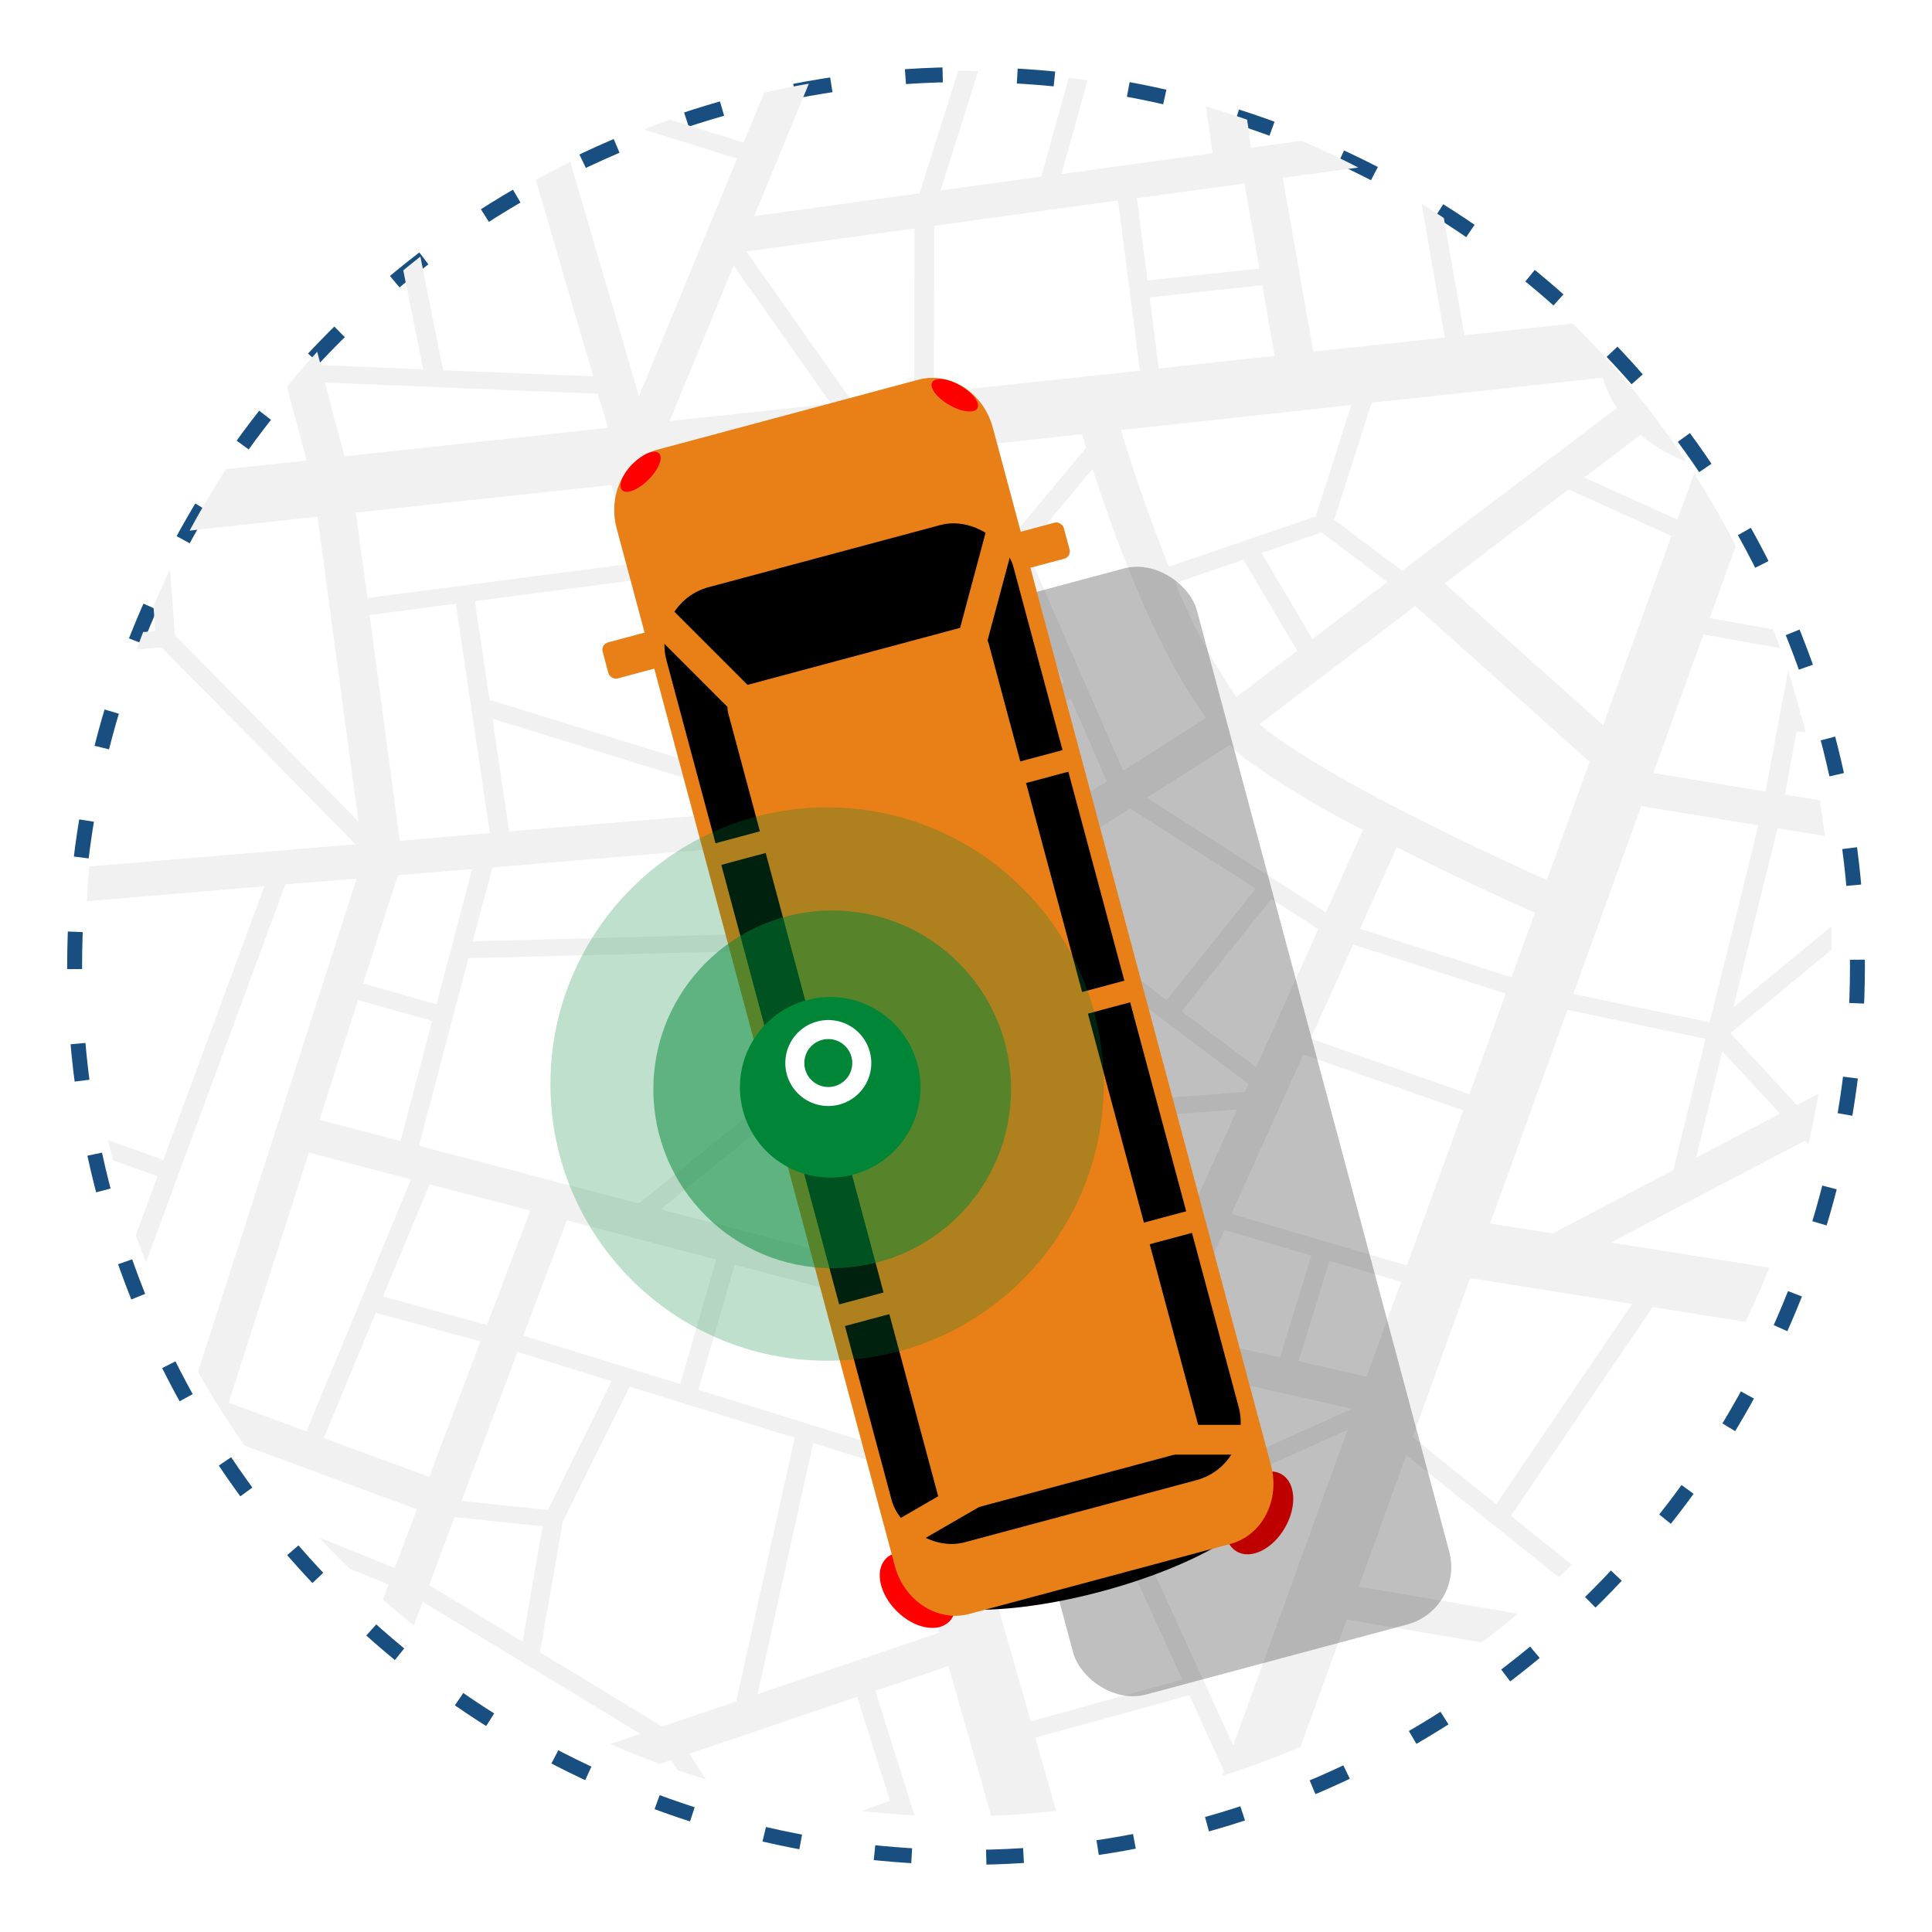 <svg xmlns="http://www.w3.org/2000/svg" xmlns:xlink="http://www.w3.org/1999/xlink" width="259" height="259" viewBox="0 0 259 259">
  <defs>
    <filter id="Ellipse_29" x="0" y="0" width="259" height="259" filterUnits="userSpaceOnUse">
      <feOffset dy="3" input="SourceAlpha"/>
      <feGaussianBlur stdDeviation="3" result="blur"/>
      <feFlood flood-opacity="0.161"/>
      <feComposite operator="in" in2="blur"/>
      <feComposite in="SourceGraphic"/>
    </filter>
    <clipPath id="clip-path">
      <rect width="7.981" height="67.843" fill="none"/>
    </clipPath>
    <filter id="Ellipse_2" x="6.287" y="40.729" width="209.179" height="209.179" filterUnits="userSpaceOnUse">
      <feOffset dy="3" input="SourceAlpha"/>
      <feGaussianBlur stdDeviation="22.5" result="blur-2"/>
      <feFlood flood-color="#018637"/>
      <feComposite operator="in" in2="blur-2"/>
      <feComposite in="SourceGraphic"/>
    </filter>
    <filter id="Ellipse_3" x="20.092" y="54.555" width="182.948" height="182.948" filterUnits="userSpaceOnUse">
      <feOffset dy="3" input="SourceAlpha"/>
      <feGaussianBlur stdDeviation="22.5" result="blur-3"/>
      <feFlood flood-color="#018637"/>
      <feComposite operator="in" in2="blur-3"/>
      <feComposite in="SourceGraphic"/>
    </filter>
    <filter id="Ellipse_4" x="31.697" y="66.16" width="159.204" height="159.204" filterUnits="userSpaceOnUse">
      <feOffset dy="3" input="SourceAlpha"/>
      <feGaussianBlur stdDeviation="22.5" result="blur-4"/>
      <feFlood flood-color="#018637"/>
      <feComposite operator="in" in2="blur-4"/>
      <feComposite in="SourceGraphic"/>
    </filter>
    <filter id="Path_12" x="89.401" y="120.863" width="43.29" height="43.29" filterUnits="userSpaceOnUse">
      <feOffset input="SourceAlpha"/>
      <feGaussianBlur stdDeviation="4.5" result="blur-5"/>
      <feFlood flood-color="#2dbb54"/>
      <feComposite operator="in" in2="blur-5"/>
      <feComposite in="SourceGraphic"/>
    </filter>
  </defs>
  <g id="Real_Time_Tracking" data-name="Real Time Tracking" transform="translate(-43 -422)">
    <g id="circle" transform="translate(-16 76)">
      <g id="Map" transform="translate(69.665 309.057)">
        <g transform="matrix(1, 0, 0, 1, -10.66, 36.94)" filter="url(#Ellipse_29)">
          <circle id="Ellipse_29-2" data-name="Ellipse 29" cx="119.5" cy="119.5" r="119.5" transform="translate(10 7)" fill="#fff" stroke="#184f80" stroke-width="2" stroke-dasharray="5 10"/>
        </g>
        <path id="Intersection_2" data-name="Intersection 2" d="M-2401.193-4831.773l-9.791,3.315,5.252,16.687q-3.576-.177-7.092-.566l3.79-1.4-4.383-13.906-22.5,7.62,2.2,3.412c-1.267-.383-2.517-.785-3.767-1.209l-.866-1.341-1.5.507q-3.393-1.236-6.684-2.67l4.048-1.366-29.176-17.7-1.2,3.165q-2.108-1.688-4.139-3.472l.762-2.018-5.237-2.124q-2.093-2.04-4.081-4.179l10.146,4.106,2.971-7.878-23.088-8.528q-3.369-4.783-6.26-9.9l21.263-66.124-9.547.774-18.69,50.687c-.474-1.2-.93-2.428-1.364-3.651l2.91-7.9-5.968-2.149c-.231-.9-.452-1.815-.662-2.727l7.409,2.681,13.54-36.681-23.787,2c.075-1.559.181-3.118.316-4.66l35.7-2.981-26.008-26.391-3.331.287c.281-.783.57-1.565.867-2.34l1.635-.142-.25-3.316c.7-1.673,1.444-3.332,2.22-4.965l.66,8.84,24.6,24.972-5.5-40.857-17.13,1.869q2.276-4.232,4.882-8.244l10.788-1.16-2.64-9.917q1.974-2.376,4.071-4.648l.468,1.778,13.736.561-2.667-13.258q1.133-.937,2.293-1.847l3.052,15.234,20.116.818-7.7-26.322q2.283-1.268,4.628-2.435l9.207,31.425,13.152-31.858-12.534-3.9q1.768-.686,3.568-1.315l9.843,3.067,2.757-6.694q2.966-.675,5.987-1.2l-7.331,17.751,22.162-3.057,5.189-16.413h.07c.876,0,1.746.01,2.618.029l-5.052,16,13.491-1.852,3.692-13.253q1.27.16,2.531.347l-3.5,12.563,20.262-2.8-.907-6.272q2.8.825,5.53,1.782l.541,3.758,6.748-.928q3.878,1.657,7.615,3.586l-10.124,1.388,4.09,23.292,17.632-1.9-3.122-17.954q1.511.948,2.992,1.94l2.76,15.712,14.538-1.564a117.629,117.629,0,0,1,15.192,18.474,19.691,19.691,0,0,1-6.109-3.563l-7.55,5.725,12.469,5.641,2.257-6.166q3.019,4.711,5.584,9.713l-3.506,9.669,8.512,1.508c.322.836.634,1.673.938,2.52l-10.279-1.833-6.72,18.556,15.049,2.5,3-16.18q.875,2.659,1.622,5.373c-.029.157-.058.315-.089.475l.227.027c.212.781.417,1.57.612,2.357l-1.228-.146c-.583,3.229-1.17,6.415-1.559,8.481l4.67.779c.261,1.583.492,3.184.689,4.787l-6.334-1.045-5.942,24.023,13.134-10.848c.015.766.021,1.527.021,2.3,0,.28,0,.563,0,.843l-13.543,11.152,8.914,9.644,2.911-1.527q-.6,3.434-1.388,6.8l-.451-.489-26.01,13.647,21.24,3.374q-1.481,3.7-3.2,7.273l-12.437-2-19,27.984,8.156,6.566c-.569.563-1.15,1.124-1.73,1.674l-20.452-16.377-6.381,17.652c4.569.779,12.256,2.068,21.342,3.612q-2.375,1.985-4.855,3.844l-18.093-3.064-6.2,17.077q-5.141,2.188-10.518,3.892l.25-.692-4.627-10.118-20.651,5.683,2.813,9.824q-4.321.481-8.734.645Zm24.743-18.728,13.442,29.362,15.343-42.32Zm-76.421-.688-3.068,17.565,16.367,9.945,9.935-3.358,7.841-35.345c-6.966-2.153-15.05-4.65-22.112-6.845Zm53.09-6.931,9.645,33.753,20.31-5.6-14.659-31.989Zm-26.982,30.094,24.353-8.224-6.333-22.129c-2.63-.817-6.331-1.979-10.569-3.271Zm-44.032-14.6,12.517,7.578,2.679-15.457-11.786-1.249Zm88.549-20.536,4.821,10.547,30.344-13.647-27.226-6.157Zm-84.215,9.256,11.594,1.205,8.522-17.263-12.615-3.919Zm127.514-8.568,11.2,9,18.216-26.863-21.723-3.445Zm-145.974.129,14.125,5.209,6.868-18.168-14.026-3.832Zm84.458,1.981,15.926-4,7.452-8.7-28.834-6.5Zm-34.24-8.439,25.131,7.793-5.94-20.794-14.32-3.789Zm-62.978,1.722,10.423,3.832L-2473.23-4897l-13.687-3.617Zm39.5-9,21.04,6.5,4.824-16.7-20.02-5.252Zm103.939,3.443,9.107,2.067,4.629-12.7-9.6-2.842Zm-16.219-3.616,13.735,3.1,4.189-13.647-11.641-3.445Zm-16.318-28.286-9.546,4.866,6.039,18.856,14.759,3.315,13.053-28.888Zm-90.2,23.206c2.923.818,10.081,2.8,13.93,3.832l5.8-15.327-13.493-3.531Zm67.263-11.5,2.337,8.223,14.125,3.187-5.406-17.049Zm46.465.431,23.525,6.93,7.551-20.792-21.43-7.492Zm-76.518-.6,22.844,5.985-5.7-19.891Zm111.2,1.895,8.376,1.335,16.171-8.481c.781-3.272,2.484-10.075,4.334-17.609l-18.509-3.875Zm-136.965-35.562-6.623,25.143,29.467,7.749,19.387-15.627-5.214-18.211Zm50.316,14.509,4.871,17.006,21.235-10.807c-2.533-3.013-9.936-11.709-12.225-14.423Zm114.265,12.227,11.251-5.9-7.744-8.352ZM-2485.5-4905l10.862,2.842,4.237-16.1-9.935-2.8Zm86.309-16.7,12.614,14.853,25.133-1.895.488-1.076-25.718-19.331Zm46.563,5.811,21.285,7.448,4.871-13.475-20.455-6.588Zm-17.291-3.659,9.986,7.492,8.328-18.513-6.283-4.047Zm-47.78-1.205,1.8,6.243,12.954-7.707-4.53-5.037Zm100.286-1.119,18.265,3.788c2.63-10.5,5.407-21.741,6.526-26.391l-15.683-2.583Zm-157.566-15.93-4.676,14.509,9.839,2.8,4.773-18.125Zm82.265,1.163,20.8,15.585,11.934-14.939-16.854-10.763Zm-12.664,8.008c1.461,1.635,3.507,3.917,4.578,5.123l12.031-7.19-6.138-4.607Zm59.374-1.981,20.31,6.5,3.119-8.654c-4.093-1.809-11.2-5.081-18.51-8.783Zm-81.291-24.023,8.279,29.062,22.941-14.6-6.331-18.684Zm-35.021,15.8-2.63,9.9,35.751-.947-3.262-11.452Zm87.721-9.342,24.011,15.37,4.968-11.064a118.35,118.35,0,0,1-15.927-9.644,23.765,23.765,0,0,1-1.948-1.723Zm15.147-9.9a14.249,14.249,0,0,0,1.267,1.076c9.01,6.845,28.59,15.972,37.211,19.847l5.748-15.844-23.38-20.88Zm-119.331-14.6,4.043,30.267,12.079-1.034-4.579-30.74Zm82.509,16.1,4.626,13.6,11.69-7.406-4.823-11.064Zm-63.806,12.915,26.352-2.2-1.269-4.478-27.324-8.438Zm69.309-37.928,13,29.792,11.154-7.1c-6.771-9.083-12.275-24.151-15.246-33.365Zm-73.888,7.059,1.948,13.218,26.935,8.309-6.964-24.41Zm26.935-16.532,9.741,34.228,24.792-4.263-11.1-32.5Zm103.063,14.165,21.237,18.987,9.157-25.358-13.784-6.244Zm-66.094,7.233,3.7,10.849,11.348-4.821-6.916-15.8Zm30-7.319a77.773,77.773,0,0,0,8.182,15.284l8.134-6.2-7.208-12.184Zm11.543-4,6.819,11.538,10.034-7.664-8.816-6.629Zm-49.875-13.13,7.4,21.741,18.946-22.732c-.194-.645-.389-1.249-.536-1.807Zm-71.551,7.706,1.56,11.452,35.7-4.65-3.018-10.5Zm136.184-14.723-5.018,15.671,9.109,6.845,28.786-21.829a15.7,15.7,0,0,1-1.9-4.046Zm-33.607,3.659c1.266,4.219,3.555,11.193,6.428,18.3l19.677-6.716,4.774-14.938Zm-104.085,3.531,35.311-3.833-1.363-4.563-36.581-1.507Zm43.591-4.736,21.625-2.324-13.052-18.513Zm10.277-22.732,14.175,20.106,8.329-.9.047-22.3Zm25.181-3.443-.048,22.387,27.617-2.971-2.923-22.818Zm28.884,9.6,1.217,9.515,15.537-1.679-1.655-9.472Zm-1.706-13.3,1.413,11.021,15-1.592-2-11.409Z" transform="translate(2517.665 5092.067)" fill="#f1f1f1"/>
      </g>
    </g>
    <g id="Bus" transform="matrix(0.966, -0.259, 0.259, 0.966, -240.529, -54.3)">
      <ellipse id="Ellipse_33" data-name="Ellipse 33" cx="3.991" cy="5.986" rx="3.991" ry="5.986" transform="translate(207.662 767.933) rotate(-30)" fill="red"/>
      <ellipse id="Ellipse_34" data-name="Ellipse 34" cx="3.991" cy="5.986" rx="3.991" ry="5.986" transform="translate(259.585 780.048) rotate(-135)" fill="red"/>
      <ellipse id="Ellipse_30" data-name="Ellipse 30" cx="25" cy="7.5" rx="25" ry="7.5" transform="translate(212.894 762.69)"/>
      <rect id="Rectangle_238" data-name="Rectangle 238" width="52.201" height="146.563" rx="8" transform="translate(232.063 646.024)" opacity="0.25"/>
      <path id="Path_231" data-name="Path 231" d="M7.981,0H44.219C48.627,0,52.2,3.939,52.2,8.8V152.762c0,4.859-3.573,8.8-7.981,8.8H7.981c-4.408,0-7.981-3.939-7.981-8.8V8.8C0,3.939,3.573,0,7.981,0Z" transform="translate(211.988 614.453)" fill="#e87f17"/>
      <rect id="Rectangle_236" data-name="Rectangle 236" width="48.16" height="132.546" rx="8" transform="translate(213.859 634.033)"/>
      <rect id="Rectangle_237" data-name="Rectangle 237" width="36.139" height="114.477" rx="3" transform="translate(220.017 648.032)" fill="#e87f17"/>
      <g id="Repeat_Grid_7" data-name="Repeat Grid 7" transform="translate(213.175 667.424)" clip-path="url(#clip-path)">
        <g transform="translate(-213.191 -667.549)">
          <rect id="Rectangle_239" data-name="Rectangle 239" width="8" height="3" transform="translate(213.191 667.549)" fill="#e87f17"/>
        </g>
        <g transform="translate(-213.191 -635.549)">
          <rect id="Rectangle_239-2" data-name="Rectangle 239" width="8" height="3" transform="translate(213.191 667.549)" fill="#e87f17"/>
        </g>
        <g transform="translate(-213.191 -603.549)">
          <rect id="Rectangle_239-3" data-name="Rectangle 239" width="8" height="3" transform="translate(213.191 667.549)" fill="#e87f17"/>
        </g>
      </g>
      <g id="Repeat_Grid_8" data-name="Repeat Grid 8" transform="translate(255.526 667.411)" clip-path="url(#clip-path)">
        <g transform="translate(-213.191 -667.549)">
          <rect id="Rectangle_239-4" data-name="Rectangle 239" width="8" height="3" transform="translate(213.191 667.549)" fill="#e87f17"/>
        </g>
        <g transform="translate(-213.191 -635.549)">
          <rect id="Rectangle_239-5" data-name="Rectangle 239" width="8" height="3" transform="translate(213.191 667.549)" fill="#e87f17"/>
        </g>
        <g transform="translate(-213.191 -603.549)">
          <rect id="Rectangle_239-6" data-name="Rectangle 239" width="8" height="3" transform="translate(213.191 667.549)" fill="#e87f17"/>
        </g>
      </g>
      <rect id="Rectangle_240" data-name="Rectangle 240" width="11.972" height="3.991" transform="matrix(0.966, -0.259, 0.259, 0.966, 213.745, 761.383)" fill="#e87f17"/>
      <rect id="Rectangle_242" data-name="Rectangle 242" width="16.961" height="3.991" transform="translate(216.284 635.528) rotate(60)" fill="#e87f17"/>
      <rect id="Rectangle_243" data-name="Rectangle 243" width="16.961" height="3.991" transform="translate(263.674 637.523) rotate(120)" fill="#e87f17"/>
      <rect id="Rectangle_241" data-name="Rectangle 241" width="11.972" height="3.991" transform="matrix(0.966, 0.259, -0.259, 0.966, 251.692, 758.285)" fill="#e87f17"/>
      <rect id="Rectangle_244" data-name="Rectangle 244" width="7" height="5" rx="1" transform="translate(262.894 637.69)" fill="#e87f17"/>
      <rect id="Rectangle_245" data-name="Rectangle 245" width="7" height="5" rx="1" transform="translate(205.894 637.69)" fill="#e87f17"/>
      <ellipse id="Ellipse_31" data-name="Ellipse 31" cx="3.492" cy="1.497" rx="3.492" ry="1.497" transform="translate(213.278 617.182) rotate(-30)" fill="red"/>
      <ellipse id="Ellipse_32" data-name="Ellipse 32" cx="3.492" cy="1.497" rx="3.492" ry="1.497" transform="translate(258.974 614.202) rotate(45)" fill="red"/>
    </g>
    <g id="wifi" transform="translate(1322.966 1074.424) rotate(180)">
      <g transform="matrix(-1, 0, 0, -1, 1279.97, 652.42)" filter="url(#Ellipse_2)">
        <circle id="Ellipse_2-2" data-name="Ellipse 2" cx="37.089" cy="37.089" r="37.089" transform="translate(147.97 179.41) rotate(180)" fill="#018637" opacity="0.25"/>
      </g>
      <g transform="matrix(-1, 0, 0, -1, 1279.97, 652.42)" filter="url(#Ellipse_3)">
        <circle id="Ellipse_3-2" data-name="Ellipse 3" cx="23.974" cy="23.974" r="23.974" transform="translate(135.54 167) rotate(180)" fill="#018637" opacity="0.5"/>
      </g>
      <g transform="matrix(-1, 0, 0, -1, 1279.97, 652.42)" filter="url(#Ellipse_4)">
        <circle id="Ellipse_4-2" data-name="Ellipse 4" cx="12.102" cy="12.102" r="12.102" transform="translate(123.4 154.86) rotate(180)" fill="#018637"/>
      </g>
      <g transform="matrix(-1, 0, 0, -1, 1279.97, 652.42)" filter="url(#Path_12)">
        <path id="Path_12-2" data-name="Path 12" d="M5.762,11.526a5.763,5.763,0,1,1,5.763-5.763A5.77,5.77,0,0,1,5.762,11.526Zm0-8.976A3.213,3.213,0,1,0,8.976,5.762,3.217,3.217,0,0,0,5.762,2.55Z" transform="translate(111.33 134.36) rotate(47)" fill="#fff"/>
      </g>
    </g>
  </g>
</svg>
